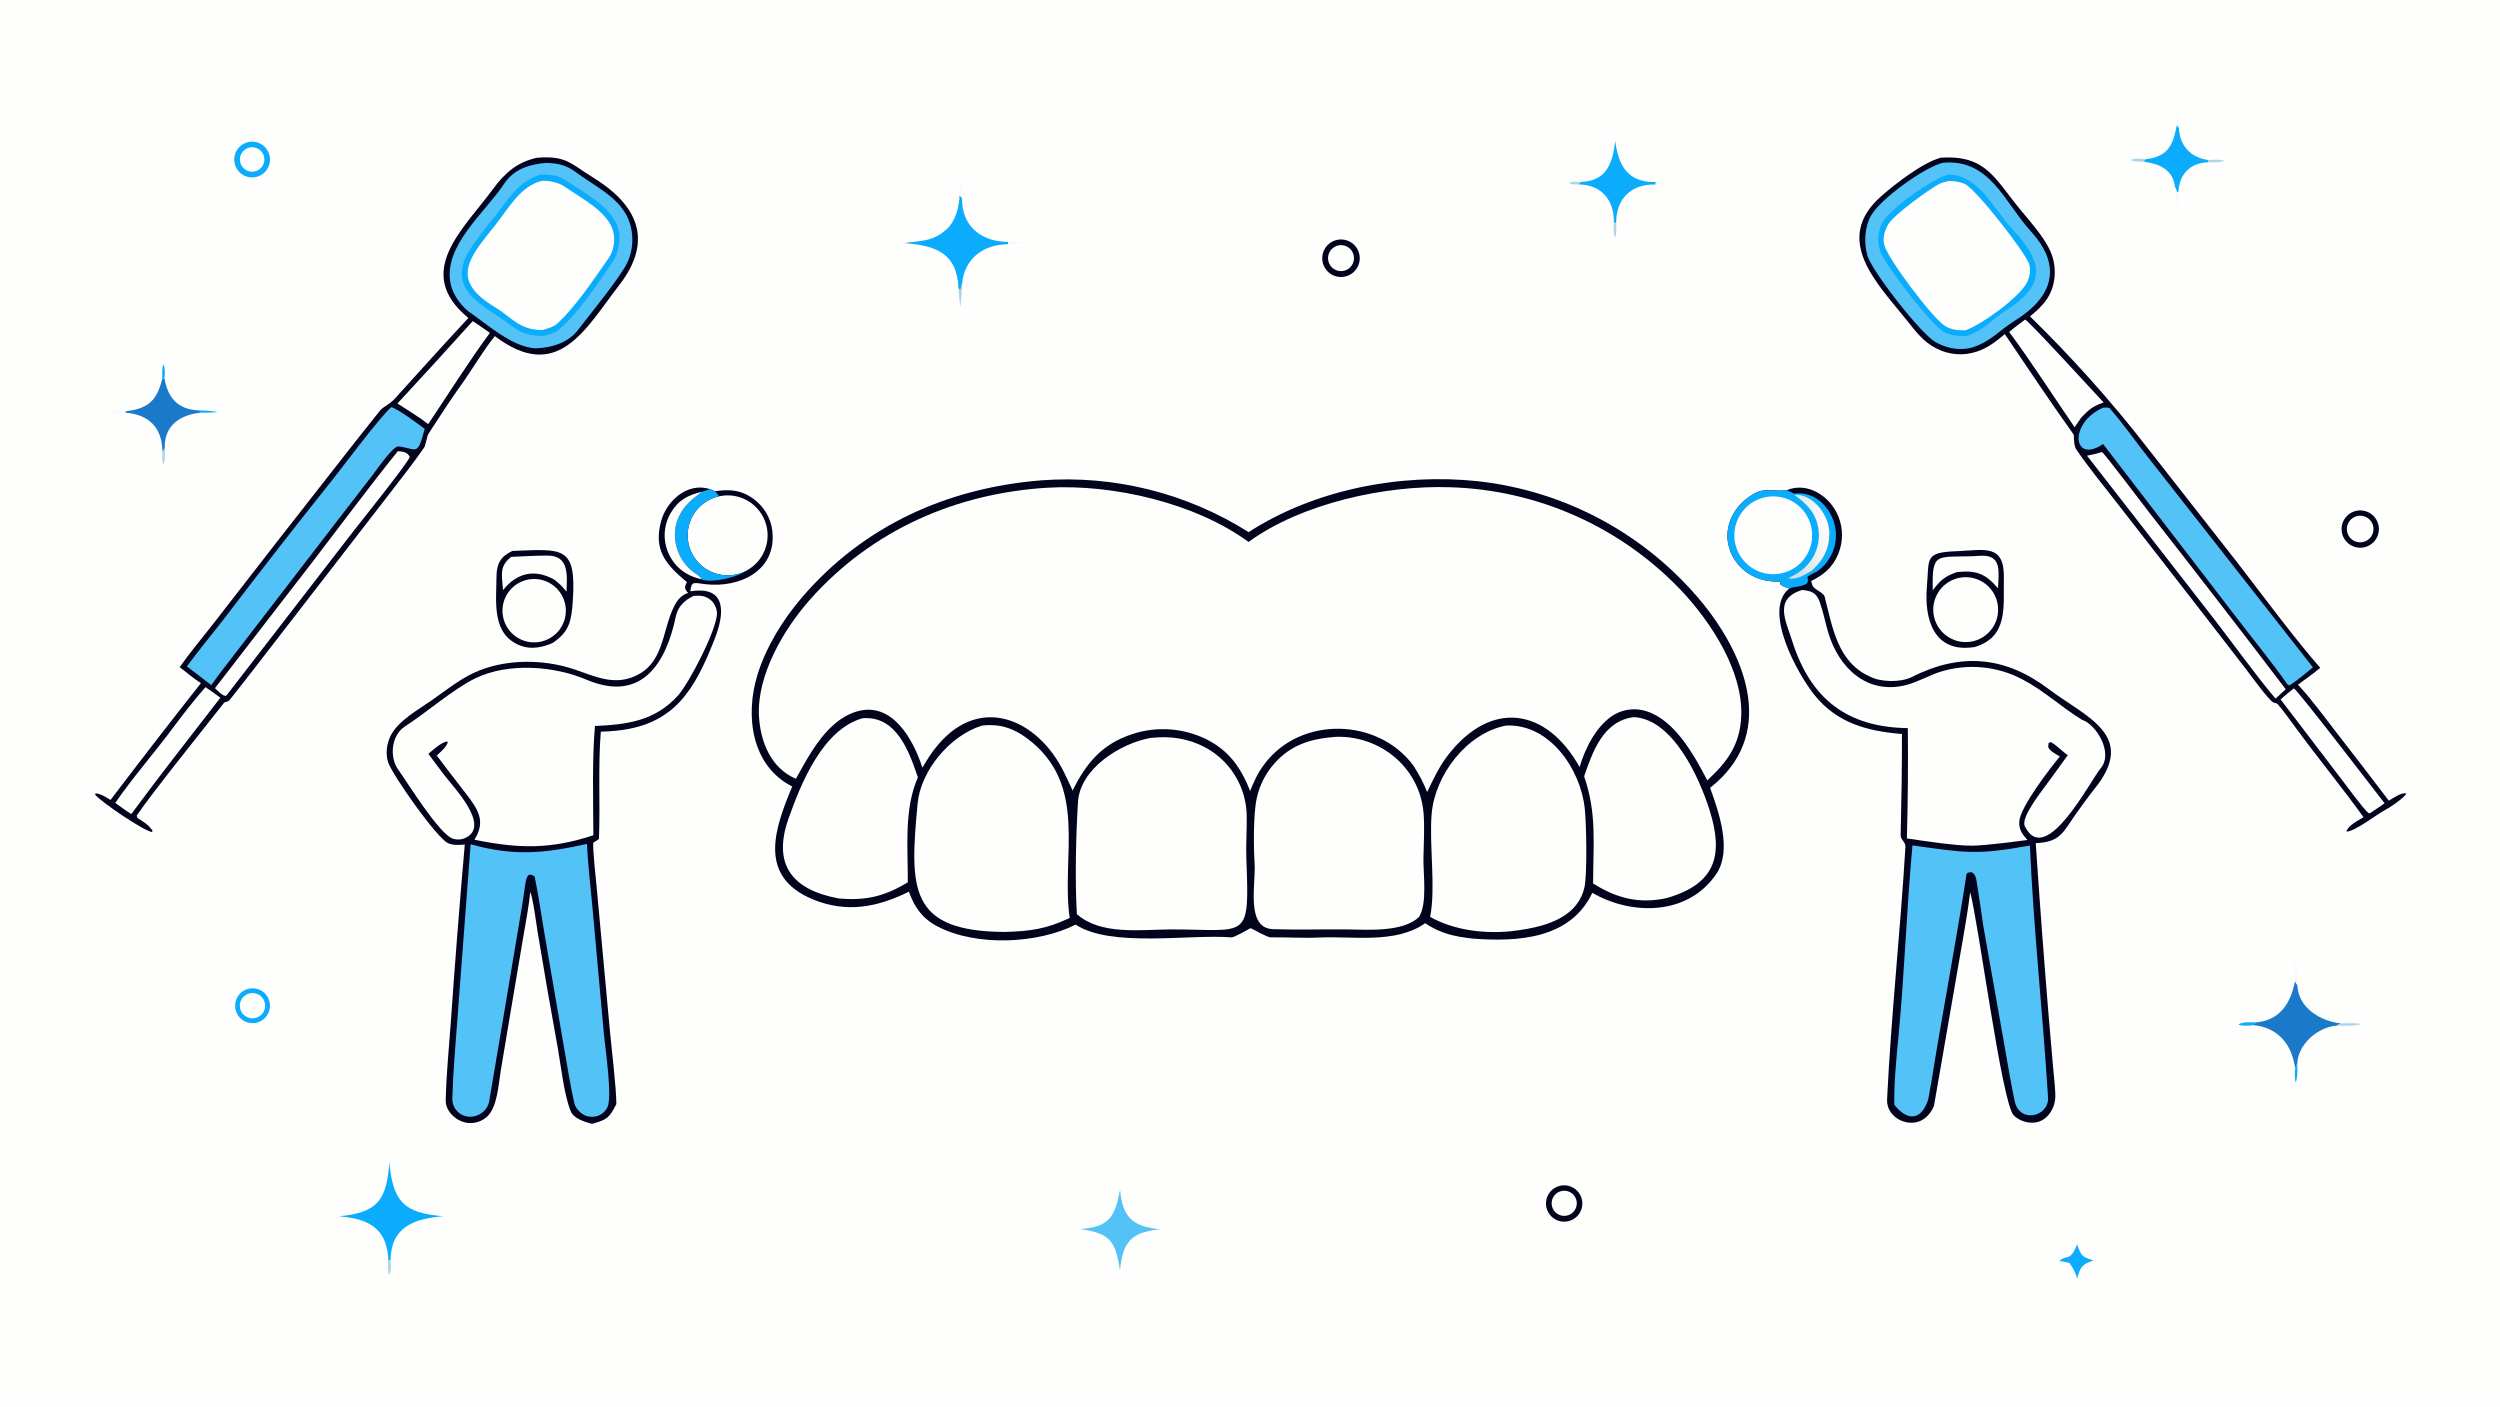 <svg version="1.1" xmlns="http://www.w3.org/2000/svg" style="display: block;" viewBox="0 0 2048 1152" width="1820" height="1024" preserveAspectRatio="none">
<defs>
	<linearGradient id="Gradient1" gradientUnits="userSpaceOnUse" x1="1469.54" y1="440.072" x2="1496.75" y2="435.88">
		<stop class="stop0" offset="0" stop-opacity="1" stop-color="rgb(207,227,230)"/>
		<stop class="stop1" offset="1" stop-opacity="1" stop-color="rgb(255,251,249)"/>
	</linearGradient>
</defs>
<path transform="translate(0,0)" fill="rgb(254,254,253)" d="M 0 0 L 2048 0 L 2048 1152 L 0 1152 L 0 0 z"/>
<path transform="translate(0,0)" fill="rgb(2,4,29)" d="M 852.654 393.42 C 912.475 388.896 972.163 403.765 1022.87 435.824 C 1076.69 400.963 1147.11 387.353 1210.53 394.106 C 1283 402.052 1349.43 438.221 1395.43 494.784 C 1431.69 540.022 1455 602.742 1400.9 645.251 C 1408.18 665.136 1418.92 696.317 1406.23 715.378 C 1383.17 750.025 1336.84 750.008 1304.43 731.223 C 1286.45 769.149 1243.33 771.46 1206.76 768.742 C 1191.57 767.034 1180.33 764.691 1167.45 756.117 C 1143.13 773.33 1108.38 766.463 1079.92 767.864 C 1068.31 768.436 1052.82 767.54 1040.88 767.686 C 1038 767.722 1026.77 761.038 1024.45 760.14 C 1022.07 761.403 1010.97 767.876 1008.82 767.707 C 974.113 764.965 910.175 776.315 881.157 757.259 C 849.969 773.076 799.669 775.337 767.965 758.737 C 755.541 752.232 749.157 743.09 744.578 730.27 C 718.746 743.14 693.328 747.937 665.855 736.552 C 620.581 717.792 634.501 678.786 648.985 644.145 C 615.188 627.028 610.409 585.686 620.442 552.882 C 627.494 529.824 641.285 507.605 656.902 489.371 C 707.406 430.404 776.117 399.689 852.654 393.42 z"/>
<path transform="translate(0,0)" fill="rgb(254,254,253)" d="M 1022.81 443.861 C 1066.21 412.193 1134.8 397.27 1187.79 399.051 C 1259.9 401.143 1328.24 431.753 1377.8 484.164 C 1401.9 509.993 1427.99 549.703 1426.42 586.622 C 1425.43 610.037 1414.85 624.155 1398.61 639.139 C 1388.08 618.897 1372.2 589.773 1348.66 582.452 C 1340.17 579.737 1330.94 580.608 1323.11 584.863 C 1308.49 593 1298.56 612.528 1294.01 628.205 C 1267.08 580.124 1221.94 572.463 1186.2 618.433 C 1178.99 627.711 1174.24 638.14 1169.1 648.67 C 1165.93 640.45 1162.58 634.572 1157.96 627.168 C 1129 587.821 1065.51 586.123 1035.76 625.857 C 1030.17 633.32 1027.67 639.259 1024.1 647.737 C 1016.53 628.884 1007.23 615.031 988.36 605.507 C 969.389 596.126 947.484 594.603 927.398 601.271 C 902.492 609.549 889.973 624.925 878.651 647.41 C 876.267 642.059 873.766 636.713 871.149 631.5 C 850.078 589.526 803.554 568.271 768.261 610.19 C 763.017 616.418 759.891 621.535 755.639 628.707 C 748.05 605.343 730.763 573.859 701.397 582.838 C 677.459 590.157 663.205 617.653 652.012 637.819 C 631.72 629.203 623.053 607.905 621.787 587.073 C 619.713 552.978 642.317 514.815 664.115 490.438 C 714.574 434.01 783.233 403.972 858.275 399.42 C 911.824 396.355 979.164 411.903 1022.81 443.861 z"/>
<path transform="translate(0,0)" fill="rgb(254,254,253)" d="M 942.872 604.294 C 945.167 604.11 947.465 603.964 949.765 603.856 C 968.345 603.028 986.996 608.942 1000.73 621.731 C 1013.32 633.469 1020.71 649.739 1021.27 666.94 C 1021.62 678.602 1020.55 691.836 1021 703.277 C 1023.63 770.83 1022.56 761.326 959.75 761.163 C 933.426 761.386 901.784 765.952 882.181 748.721 C 880.534 720.662 881.387 684.893 883.082 656.93 C 884.749 629.433 917.813 608.72 942.872 604.294 z"/>
<path transform="translate(0,0)" fill="rgb(254,254,253)" d="M 1095.06 603.418 C 1130.96 602.72 1162.8 628.563 1166.14 665.491 C 1167.14 676.542 1166.36 689.985 1166.09 702.603 C 1165.82 715.244 1169.49 739.983 1162.41 751.039 C 1149.01 763.81 1119.77 761.354 1102.25 761.154 C 1082.54 760.993 1062.92 761.683 1042.89 760.989 C 1020.13 760.2 1028.91 723.82 1027.78 707.215 C 1026.89 694.074 1026.71 666.208 1029.51 653.812 C 1031.78 643.307 1036.69 633.555 1043.79 625.48 C 1057.84 609.458 1074.79 604.833 1095.06 603.418 z"/>
<path transform="translate(0,0)" fill="rgb(254,254,253)" d="M 1233.85 594.219 C 1269.28 592.601 1294.59 629.628 1298.19 661.674 C 1299.61 674.294 1300.33 715.695 1298.01 726.651 C 1296.85 732.013 1294.47 737.033 1291.04 741.315 C 1278.89 756.513 1255.44 760.655 1237.24 762.748 C 1215.05 764.803 1191.21 761.86 1171.56 750.951 C 1176.39 726.924 1170.63 691.673 1172.82 666.446 C 1175.59 634.57 1201.58 600.371 1233.85 594.219 z"/>
<path transform="translate(0,0)" fill="rgb(254,254,253)" d="M 804.765 594.164 C 818.94 592.693 830.012 596.236 841.38 604.713 C 892.358 642.724 868.95 701.115 876.297 751.792 C 856.893 760.983 843.791 762.73 822.45 763.263 C 744.193 762.639 745.195 727.639 751.726 657.966 C 754.233 631.226 778.209 602.147 804.765 594.164 z"/>
<path transform="translate(0,0)" fill="rgb(254,254,253)" d="M 1338.46 587.336 C 1370.57 588.966 1392.15 637.073 1400.46 663.417 C 1412.07 700.253 1405.7 723.673 1365.74 735.432 C 1342.87 740.553 1324.37 735.699 1305.08 723.579 C 1305.09 690.771 1308.31 666.767 1297.73 635.773 C 1304.91 615.001 1313.59 590.373 1338.46 587.336 z"/>
<path transform="translate(0,0)" fill="rgb(254,254,253)" d="M 706.507 588.243 C 734.265 585.946 744.696 615.176 751.935 636.689 C 740.42 662.749 743.801 693.766 743.691 722.643 C 724.462 734.146 709.294 737.843 687.004 735.816 C 648.645 728.653 632.68 707.964 646.003 670.283 C 656.232 641.351 673.982 597.547 706.507 588.243 z"/>
<path transform="translate(0,0)" fill="rgb(2,4,29)" d="M 563.805 485.577 C 558.255 480.448 563.603 477.528 562.435 476.543 C 545.696 462.428 535.073 450.784 541.596 426.745 C 545.939 410.743 562.686 394.504 581.728 400.595 L 585.863 402.299 C 598.09 400.546 607.664 401.219 618.067 409.184 C 626.115 415.328 631.37 424.437 632.66 434.48 C 636.648 467.439 605.797 481.91 577.401 478.402 C 568.237 477.27 566.382 475.782 565.561 484.292 C 596.55 479.413 593.157 503.814 585.362 523.573 C 569.358 564.138 553.038 593.441 505.519 598.376 C 501.093 598.87 496.646 599.159 492.193 599.242 C 489.826 628.447 491.803 657.663 490.667 686.884 C 490.642 687.523 486.764 689.704 486.108 690.045 C 485.183 693.11 488.365 721.996 488.864 727.445 L 499.778 845.725 C 501.174 860.752 504.847 890.498 504.914 904.229 C 499.183 915.587 497.148 917.121 484.957 920.417 C 478.914 918.833 469.927 916.169 467.454 909.958 C 462.011 896.282 459.574 873.145 456.906 858.121 C 451.119 826.532 445.622 794.89 440.416 763.2 C 439.443 757.222 436.487 734.461 434.331 730.562 C 433.449 741.216 430.373 757.193 428.551 768.013 L 417.753 831.882 L 410.153 877.339 C 408.314 888.56 407.378 907.238 398.727 914.798 C 394.643 918.365 389.297 920.143 383.89 919.734 C 374.639 919.091 364.907 910.702 365.12 901.14 C 365.578 880.554 367.666 859.598 369.165 839.009 C 372.585 789.868 376.448 740.758 380.752 691.686 C 376.29 692.023 371.303 692.492 367.109 690.602 C 357.737 686.377 321.704 635.061 318.019 624.488 C 315.681 617.782 316.748 609.219 319.829 602.919 C 326.094 590.108 342.992 581.079 354.419 573.013 C 365.436 565.237 376.572 556.315 388.902 550.73 C 411.638 540.431 439.65 539.762 463.566 546.097 C 481.12 550.747 498.068 561.505 516.645 555.122 C 544.766 545.46 541.577 517.229 552.565 495.952 C 555.096 491.053 558.424 487.287 563.805 485.577 z"/>
<path transform="translate(0,0)" fill="rgb(254,254,253)" d="M 589.1 406.458 C 604.634 403.064 620.361 411.322 626.386 426.037 C 632.411 440.752 626.991 457.669 613.537 466.143 C 602.487 473.104 588.356 472.831 577.583 465.449 C 566.809 458.067 561.454 444.987 563.956 432.169 C 566.459 419.351 576.34 409.246 589.1 406.458 z"/>
<path transform="translate(0,0)" fill="rgb(11,172,252)" d="M 581.728 400.595 L 585.863 402.299 L 589.1 406.458 C 576.34 409.246 566.459 419.351 563.956 432.169 C 561.454 444.987 566.809 458.067 577.583 465.449 C 588.356 472.831 602.487 473.104 613.537 466.143 C 606.002 472.39 583.057 478.077 574.637 474.446 C 573.699 471.957 570.54 470.298 568.396 468.753 C 554.473 458.722 548.668 438.7 556.19 423.025 C 560.853 413.309 566.985 408.848 575.211 402.695 C 577.371 401.958 579.544 401.258 581.728 400.595 z"/>
<path transform="translate(0,0)" fill="rgb(254,254,253)" d="M 575.211 402.695 C 566.985 408.848 560.853 413.309 556.19 423.025 C 548.668 438.7 554.473 458.722 568.396 468.753 C 570.54 470.298 573.699 471.957 574.637 474.446 C 570.415 473.364 566.849 472.294 563.003 470.147 C 554.489 465.349 548.268 457.321 545.748 447.878 C 543.172 438.441 544.545 428.363 549.549 419.958 C 556.012 409.111 563.753 405.503 575.211 402.695 z"/>
<path transform="translate(0,0)" fill="rgb(254,254,253)" d="M 568.196 488.045 C 573.586 487.582 577.728 487.775 582.116 491.354 C 585.093 493.782 587.105 497.93 587.331 501.776 C 588.054 514.062 564.653 559.404 555.328 569.708 C 536.518 590.493 513.598 593.435 487.389 594.589 C 484.966 622.007 486.007 656.096 486.075 684.073 C 450.987 695.749 424.542 695.033 388.616 687.744 C 398.78 671.791 390.768 661.778 380.427 648.329 C 372.864 638.494 365.21 628.689 357.766 618.76 C 361.051 615.708 365.832 611.926 366.912 607.616 L 365.376 607.354 C 360.126 609.162 355.308 613.75 350.939 617.364 C 355.045 623.095 359.622 628.999 363.869 634.671 C 371.927 645.258 401.189 675.321 382.267 685.74 C 378.864 687.649 374.824 688.074 371.098 686.914 C 360.031 683.545 333.741 640.836 326.19 630.255 C 318.822 619.93 320.586 602.156 331.694 594.992 C 349.036 583.809 371.214 564.471 389.081 555.699 C 416.297 542.338 454.577 545.287 481.727 557.188 C 526.265 575.326 545.842 542.355 553.644 504.803 C 555.322 496.73 560.986 491.431 568.196 488.045 z"/>
<path transform="translate(0,0)" fill="rgb(83,194,246)" d="M 385.55 691.455 C 421.135 701.438 446.141 698.921 480.851 691.138 C 481.524 707.184 484.059 728.799 485.513 745.07 L 494.663 846.414 C 495.788 858.507 501.845 898.502 497.535 906.974 C 495.788 910.475 492.647 913.078 488.883 914.145 C 484.987 915.241 480.809 914.648 477.372 912.51 C 474.327 910.617 471.284 906.964 470.504 903.561 C 467.169 889.021 464.632 872.401 462.02 857.703 L 445.711 762.796 C 443.235 748.303 440.985 732.059 437.972 717.881 C 434.604 716.064 435.789 716.048 432.805 716.758 C 430.605 719.451 430.193 725.211 429.644 728.886 C 428.633 736.383 427.314 743.965 426.065 751.477 C 417.696 801.808 409.194 852.147 400.659 902.439 C 400.227 904.983 398.61 907.76 396.822 909.63 C 393.687 912.859 389.363 914.658 384.862 914.602 C 376.583 914.514 370.331 907.591 370.547 899.617 C 371.133 877.903 373.175 855.622 374.756 833.968 L 385.55 691.455 z"/>
<path transform="translate(0,0)" fill="rgb(2,4,29)" d="M 1463.82 401.389 C 1481.02 394.345 1499.28 406.615 1505.85 422.64 C 1510 432.625 1510 443.854 1505.84 453.835 C 1501.14 464.995 1494.07 470.649 1483.69 475.889 C 1484 477.063 1484.35 478.227 1484.73 479.379 C 1485.92 482.982 1493.82 485.083 1494.74 488.647 C 1501.08 513.236 1505.2 542.091 1531.4 553.884 C 1540.56 558.888 1557.23 558.995 1566.17 554.473 C 1606.39 534.124 1642.72 537.448 1678.39 564.432 C 1708.99 587.577 1751.84 602.224 1715.22 646.829 C 1711.15 651.796 1705.21 660.255 1701.39 665.514 C 1690.09 681.067 1688.64 689.673 1667.68 690.528 C 1670.85 737.818 1674.38 785.083 1678.28 832.319 L 1681.98 875.028 C 1682.54 881.318 1683.97 893.32 1683.69 899.049 C 1683.41 904.437 1681.3 909.568 1677.72 913.605 C 1674.48 917.222 1670.35 919.315 1665.48 919.478 C 1659.81 919.667 1653.69 917.542 1649.65 913.504 C 1639.97 903.841 1620.63 754.585 1613.96 730.662 C 1612.34 743.967 1610.21 756.658 1607.82 770.303 C 1599.96 815.307 1592.15 860.599 1584.33 905.615 C 1582.89 909.54 1579.95 913.504 1576.65 916.003 C 1564.85 924.965 1545.14 915.919 1545.89 900.452 C 1549.23 831.424 1556.8 762.566 1560.93 693.568 C 1561.19 689.212 1556.29 687.702 1557.03 682.995 C 1557.69 655.727 1558.12 628.424 1558.08 601.15 C 1529.81 598.777 1505.22 592.491 1486.48 569.298 C 1472.57 552.073 1443.42 499.412 1465.85 481.957 C 1462.78 480.989 1461.37 480.664 1458.6 478.864 L 1458.27 476.37 C 1448.4 476.485 1440.05 474.918 1431.73 469.302 C 1423.23 463.628 1417.4 454.737 1415.6 444.678 C 1412.51 426.838 1423.86 410.212 1439.76 402.953 C 1446.48 399.883 1457.57 402.812 1463.82 401.389 z"/>
<path transform="translate(0,0)" fill="rgb(11,172,252)" d="M 1458.27 476.37 C 1448.4 476.485 1440.05 474.918 1431.73 469.302 C 1423.23 463.628 1417.4 454.737 1415.6 444.678 C 1412.51 426.838 1423.86 410.212 1439.76 402.953 C 1446.48 399.883 1457.57 402.812 1463.82 401.389 C 1465.68 402.335 1467.9 403.562 1469.82 404.293 C 1487.68 401.805 1501.75 417.381 1503.78 434.188 C 1504.88 443.62 1502.23 453.106 1496.39 460.595 C 1494.14 463.495 1491.45 466.022 1488.42 468.081 C 1486.4 469.118 1482.31 471.07 1480.66 472.338 C 1481.13 476.479 1481.56 475.254 1479.92 478.154 C 1473.97 481.111 1471.45 479.883 1465.85 481.957 C 1462.78 480.989 1461.37 480.664 1458.6 478.864 L 1458.27 476.37 z"/>
<path transform="translate(0,0)" fill="rgb(254,254,253)" d="M 1450.32 406.628 C 1467.58 405.365 1482.68 418.095 1484.36 435.31 C 1486.04 452.525 1473.68 467.936 1456.51 470.033 C 1445.03 471.436 1433.69 466.505 1426.89 457.151 C 1420.08 447.797 1418.88 435.49 1423.75 424.996 C 1428.62 414.503 1438.79 407.472 1450.32 406.628 z"/>
<path transform="translate(0,0)" fill="url(#Gradient1)" d="M 1469.84 405.199 C 1485.4 404.231 1498.76 422.567 1498.61 436.824 C 1498.49 447.929 1495.08 456.099 1487.59 463.982 C 1486.53 465.112 1485.43 466.206 1484.29 467.261 C 1478.12 470.875 1472.15 475.086 1464.81 473.579 C 1472.38 469.947 1477.64 466.755 1482.84 459.909 C 1488.64 452.231 1491.09 442.531 1489.62 433.02 C 1487.51 419.665 1479.91 412.667 1469.84 405.199 z"/>
<path transform="translate(0,0)" fill="rgb(254,254,253)" d="M 1476.25 483.161 C 1483.79 484.049 1487.9 485.104 1490.77 493.133 C 1493.71 501.351 1495.27 510.11 1497.84 518.541 C 1506.6 547.327 1529.64 569.151 1561.5 561.054 C 1570.99 558.618 1580.09 553.22 1589.46 550.216 C 1611.8 543.23 1636.01 545.457 1656.7 556.403 C 1674.27 565.488 1688.94 579.36 1705.66 589.541 C 1717.54 593.523 1731.4 616.813 1720.89 629.193 C 1712.49 639.091 1675.72 711.462 1658.72 676.651 C 1655.05 669.123 1674.12 646.071 1679.5 638.385 L 1693.93 618.476 C 1689.27 615.301 1683.76 609.385 1679.79 607.737 L 1678.2 608.539 L 1677.87 611.758 C 1679.26 615.238 1684.05 617.501 1687.42 619.563 C 1679.17 629.568 1654.67 661.197 1654.17 673.046 C 1653.88 679.705 1656.79 683.231 1660.83 687.95 C 1649.47 689.426 1626.25 692.54 1615.33 692.609 C 1601.89 692.694 1576.1 688.759 1562.12 686.655 C 1562.95 656.554 1563.21 626.44 1562.9 596.33 C 1513.38 595.662 1483.32 572.646 1468.24 525.176 C 1462.7 507.734 1452.99 490.575 1476.25 483.161 z"/>
<path transform="translate(0,0)" fill="rgb(83,194,246)" d="M 1566.68 692.401 C 1610.14 698.435 1619 700.46 1662.88 692.492 C 1665.89 761.298 1673.5 830.033 1677.75 898.756 C 1678.73 914.57 1654.34 920.554 1650.41 901.804 C 1647.14 886.238 1644.56 870.427 1641.8 854.766 L 1624.67 758.064 C 1623.06 746.893 1621.52 735.661 1619.67 724.529 C 1619.02 720.648 1618.75 715.88 1615 714.31 C 1613.47 714.542 1611.22 714.358 1610.92 716.302 C 1602.17 773.292 1591.11 829.949 1582.06 886.926 C 1580.76 891.966 1580.54 898.777 1578.49 903.577 C 1571.6 919.737 1560.18 915.625 1551.83 904.807 C 1551.43 888.743 1553.46 867.174 1555.03 851.027 C 1560.13 798.489 1561.85 744.833 1566.68 692.401 z"/>
<path transform="translate(0,0)" fill="rgb(2,4,29)" d="M 439.849 129.216 C 463.801 127.284 467.064 133.797 485.675 145.262 C 521.675 167.441 536.123 196.254 507.229 233.571 C 479.689 269.139 457.068 314.469 405.388 275.301 C 396.756 285.652 386.637 302.92 378.375 314.403 C 369.235 327.106 359.689 341.839 351.12 355.08 C 349.559 357.494 348.846 364.533 347.447 366.56 C 339.194 378.513 329.116 391.334 320.324 402.735 L 255.667 486.302 L 208.851 546.827 C 202.049 555.572 194.895 564.768 187.95 573.484 C 187.08 574.577 183.764 575.291 183.686 575.39 C 168.546 594.715 123.109 651.252 111.957 668.022 L 112.635 669.96 C 118.36 673.713 120.825 674.75 124.972 680.255 L 124.543 681.456 C 117.656 680.441 83.468 657.376 77.896 650.829 L 78.368 649.805 C 82.615 650.027 86.798 652.948 90.575 655.131 C 114.936 623.018 139.608 591.141 164.586 559.506 C 158.905 555.865 152.589 550.609 147.188 546.36 C 154.778 535.52 166.389 521.562 174.806 510.743 L 227.36 443.097 L 282.327 372.866 C 291.937 360.634 301.748 348.133 311.526 336.039 C 313.943 333.05 318.683 331.753 323.867 326.031 C 343.723 304.119 363.495 282.041 383.695 260.449 C 338.082 222.928 379.849 187.621 404.119 154.49 C 413.559 141.604 423.867 132.663 439.849 129.216 z"/>
<path transform="translate(0,0)" fill="rgb(83,194,246)" d="M 447.843 133.417 C 457.459 133.751 464.084 135.29 471.97 141.15 C 492.001 156.036 516.56 165.404 517.96 194.253 C 518.317 201.136 517.047 208.007 514.251 214.308 C 509.042 226.17 482.67 258.162 473.498 270.225 C 465.58 280.639 451.997 284.853 438.836 285.282 C 419.796 284.497 398.981 265.464 383.539 254.891 C 376.756 249.291 370.653 240.657 368.981 231.615 C 363.324 201.025 397.486 173.986 413.03 150.444 C 421.066 138.273 434.394 134.325 447.843 133.417 z"/>
<path transform="translate(0,0)" fill="rgb(11,172,252)" d="M 442.826 143.11 C 450 142.561 457.793 143.62 463.754 147.787 C 478.604 158.166 502.037 169.651 506.591 188.125 C 508.779 197.003 506.422 208.191 501.317 215.463 C 488.715 233.411 473.549 257.168 456.66 270.883 C 454.306 272.794 448.231 274.356 445.511 275.082 C 425.359 275.227 422.129 268.108 406.998 258.367 C 387.4 245.751 368.992 232.798 383.47 206.978 C 388.642 197.754 398.628 185.73 405.545 177.02 C 416.791 162.859 424.567 148.404 442.826 143.11 z"/>
<path transform="translate(0,0)" fill="rgb(254,254,253)" d="M 443.969 148.118 C 449.676 147.719 457.808 149.564 462.325 152.735 C 475.643 162.083 498.195 173.216 502.371 189.685 C 504.215 196.956 502.658 205.649 498.475 211.594 C 486.293 228.907 471.881 250.887 456.428 265.079 C 453.498 267.771 447.843 269.319 444.439 270.291 C 425.368 270.387 419.252 259.834 405.161 251.356 C 368.534 229.319 384.039 211.311 405.207 185.058 C 415.862 171.843 425.916 152.341 443.969 148.118 z"/>
<path transform="translate(0,0)" fill="rgb(83,194,246)" d="M 320.559 333.489 C 325.456 334.495 343.22 347.704 347.911 351.193 C 341.742 374.706 341.554 367.322 326.458 365.618 C 322.084 365.124 309.267 383.782 305.224 389.059 L 276.809 425.825 L 179.183 552.647 L 173.063 561.121 C 166.767 556.063 159.598 550.908 153.099 545.811 C 162.378 532.975 174.488 518.57 184.413 505.648 C 213.334 467.65 242.71 430.002 272.535 392.71 C 281.59 381.288 311.929 340.605 320.559 333.489 z"/>
<path transform="translate(0,0)" fill="rgb(254,254,253)" d="M 325.924 369.5 C 330.421 370.022 333.423 369.976 335.714 374.213 C 333.82 379.626 295.646 427.163 289.387 435.211 L 185.673 569.382 L 184.466 569.979 C 181.269 569.034 178.661 566.014 176.105 563.621 L 256.466 459.591 C 278.596 430.782 303.325 397.466 325.924 369.5 z"/>
<path transform="translate(0,0)" fill="rgb(254,254,253)" d="M 387.231 263.002 C 391.214 265.445 397.313 269.891 401.316 272.635 C 385.219 294.284 366.064 324.565 350.787 347.363 L 345.197 343.193 C 338.717 338.861 332.181 334.613 325.591 330.449 C 346.311 308.126 366.858 285.643 387.231 263.002 z"/>
<path transform="translate(0,0)" fill="rgb(254,254,253)" d="M 168.282 562.76 C 172.047 565.177 176.775 568.768 180.515 571.432 C 156.337 602.788 130.959 634.933 107.568 666.699 C 103.454 664.216 98.419 660.435 94.404 657.596 C 109.03 636.344 127.207 615.756 142.601 594.895 C 150.435 584.28 159.67 572.699 168.282 562.76 z"/>
<path transform="translate(0,0)" fill="rgb(2,4,29)" d="M 1589.92 129.131 C 1627.14 126.793 1633.97 146.252 1655.1 171.736 C 1662.96 181.212 1674.52 194.202 1679.45 205.251 C 1682.54 212.033 1683.79 219.51 1683.07 226.928 C 1681.57 241.885 1673.93 250.263 1662.97 259.112 C 1696.22 291.504 1729.65 328.748 1758.07 365.371 C 1761.49 369.776 1764.94 374.15 1768.39 378.534 L 1833.67 461.819 C 1854.57 489.002 1878.57 521.417 1900.7 546.973 C 1896.17 550.933 1887.55 556.972 1882.47 560.76 C 1892.52 571.337 1903.48 586.319 1912.66 598.17 C 1927.54 617.269 1942.29 636.466 1956.92 655.761 C 1960.05 653.88 1968.03 648.337 1971.31 649.992 C 1968.91 653.874 1958.36 661.025 1954.16 663.216 C 1946.98 666.954 1928.69 681.4 1922.23 681.045 C 1923.38 676.11 1931.51 672.203 1936.19 669.272 C 1918.28 644.443 1898.64 620.601 1880.54 595.883 C 1875.81 589.421 1870.74 582.288 1865.51 576.272 C 1864.74 576.071 1864.08 575.886 1863.33 575.643 L 1862.51 575.372 C 1859.04 574.253 1842.79 551.742 1839.17 547.047 L 1792.78 487.144 L 1733.64 411.171 C 1722.78 397.326 1711.02 382.857 1701.06 368.355 C 1698.91 365.219 1699.02 359.956 1698.85 356.059 C 1679.74 329.447 1660.8 300.819 1642.36 273.659 C 1635.03 279.681 1628.54 284.94 1619.33 287.999 C 1608.41 291.626 1596.48 290.68 1586.27 285.375 C 1575.35 279.747 1569.96 272.152 1561.77 261.937 C 1537.74 231.948 1500.61 195.962 1541.47 160.341 C 1552.96 150.319 1575 133.173 1589.92 129.131 z"/>
<path transform="translate(0,0)" fill="rgb(83,194,246)" d="M 1591.69 133.263 C 1630.39 129.895 1641.91 165.656 1663.72 189.527 C 1689.89 218.161 1681.63 243.45 1650.54 262.634 C 1637.84 270.469 1631 279.809 1615.15 284.748 C 1604.78 287.272 1595.06 285.335 1585.76 280.294 C 1573.86 273.842 1533.33 222.042 1529.74 209.204 C 1526.83 198.807 1527.41 185.738 1532.93 176.256 C 1540.87 162.605 1576.06 137.202 1591.69 133.263 z"/>
<path transform="translate(0,0)" fill="rgb(11,172,252)" d="M 1595.8 143.043 C 1620.06 142.11 1634.19 172.384 1648.63 187.809 C 1674.28 215.195 1676.54 233.456 1642.34 254.915 C 1631.57 261.674 1626.05 269.857 1611.69 275.023 C 1605.18 275.488 1598.66 275.053 1592.77 272.035 C 1582.61 266.823 1543.53 216.444 1540.08 205.103 C 1537.7 197.255 1538.16 189.374 1542.22 182.164 C 1548.83 170.428 1582.66 146.633 1595.8 143.043 z"/>
<path transform="translate(0,0)" fill="rgb(254,254,253)" d="M 1596.54 148.241 C 1600.82 148.318 1605.45 148.795 1609.41 150.535 C 1618.42 154.497 1658.29 205.561 1662.15 215.903 C 1663.96 220.753 1662.85 226.45 1660.67 230.998 C 1654.82 243.216 1623.04 266.112 1610.16 270.477 C 1603.9 270.664 1598.81 270.227 1593.33 266.933 C 1583.35 260.928 1546.36 211.871 1543.54 200.408 C 1542.1 194.567 1544.1 188.059 1547.28 183.096 C 1552.01 175.722 1579.85 155.222 1588.41 150.778 C 1590.94 149.464 1593.77 148.834 1596.54 148.241 z"/>
<path transform="translate(0,0)" fill="rgb(83,194,246)" d="M 1722.67 333.962 C 1723.86 333.821 1727.42 333.448 1728.32 334.47 C 1739.38 347.055 1748.96 360.904 1759.33 374.064 L 1894.75 546.582 C 1889.99 550.429 1880.16 558.795 1875.32 561.391 L 1873.84 560.468 C 1861.04 542.095 1844.43 521.966 1830.68 503.901 L 1722.86 363.663 C 1721.92 364.299 1720.96 364.894 1719.97 365.446 C 1697.67 377.822 1695.61 345.923 1722.67 333.962 z"/>
<path transform="translate(0,0)" fill="rgb(254,254,253)" d="M 1721.54 370.35 L 1722.16 370.353 C 1725.43 373.288 1757.07 415.17 1761.47 420.823 C 1798.79 468.454 1835.78 516.336 1872.45 564.466 L 1864.1 572.169 C 1849.04 554.495 1828.37 525.792 1813.41 506.509 L 1709.69 373.22 C 1713.98 372.438 1717.34 371.52 1721.54 370.35 z"/>
<path transform="translate(0,0)" fill="rgb(254,254,253)" d="M 1658.96 261.72 C 1661.88 262.636 1716.45 322.301 1723.27 329.621 C 1713.72 333.123 1711.77 334.958 1704.87 342.11 L 1699.54 349.946 C 1682.33 324.8 1663.83 296.018 1645.92 271.873 C 1650.05 268.313 1654.59 265.011 1658.96 261.72 z"/>
<path transform="translate(0,0)" fill="rgb(254,254,253)" d="M 1879.12 563.757 C 1881.88 564.676 1946.75 649.331 1953.42 657.846 C 1949.92 660.51 1945.17 663.514 1941.45 666.017 L 1940.25 665.916 C 1936.7 663.272 1921.14 642.117 1917.5 637.341 L 1868.3 572.878 C 1871.46 569.793 1875.64 566.58 1879.12 563.757 z"/>
<path transform="translate(0,0)" fill="rgb(2,4,29)" d="M 1603.5 451.411 C 1626.03 450.41 1642.23 445.288 1641.57 473.867 C 1641.04 496.471 1645.51 521.432 1617.81 529.877 L 1616.79 530.032 C 1584.12 534.805 1576.22 507.064 1578.52 480.49 C 1580.54 457.043 1576.16 452.337 1603.5 451.411 z"/>
<path transform="translate(0,0)" fill="rgb(254,254,253)" d="M 1604.02 473.473 C 1618.29 470.004 1632.67 478.767 1636.12 493.038 C 1639.58 507.31 1630.8 521.679 1616.53 525.124 C 1602.27 528.565 1587.92 519.803 1584.47 505.548 C 1581.02 491.294 1589.77 476.937 1604.02 473.473 z"/>
<path transform="translate(0,0)" fill="rgb(254,254,253)" d="M 1615.75 455.562 C 1618.25 455.371 1620.76 455.228 1623.27 455.133 C 1640.47 454.548 1637.14 469.481 1636.79 481.862 C 1626.5 469.701 1618.66 466.833 1603.06 468.56 C 1593.18 471.976 1589.54 475.245 1583.32 483.453 C 1582.64 452.253 1585.9 456.448 1615.75 455.562 z"/>
<path transform="translate(0,0)" fill="rgb(2,4,29)" d="M 419.753 451.211 C 461.139 449.675 472.34 446.679 469.223 492.317 C 468.128 508.358 466.593 517.278 452.749 526.57 C 444.8 530.095 435.43 532.16 426.78 528.954 C 402.45 519.924 406.598 493.152 406.712 472.39 C 406.772 461.607 410.227 455.635 419.753 451.211 z"/>
<path transform="translate(0,0)" fill="rgb(254,254,253)" d="M 433.214 474.569 C 447.392 472.148 460.836 481.717 463.19 495.907 C 465.545 510.096 455.912 523.495 441.712 525.783 C 427.606 528.056 414.315 518.501 411.976 504.405 C 409.637 490.31 419.129 476.974 433.214 474.569 z"/>
<path transform="translate(0,0)" fill="rgb(254,254,253)" d="M 418.778 456.094 L 419.363 456.062 C 428.988 455.548 438.745 455.086 448.385 455.012 C 466.699 454.872 464.44 471.85 464.088 484.529 C 460.277 479.958 458.939 478.571 454.297 474.869 C 438.184 465.618 423.394 469.031 412.059 483.328 C 411.329 471.291 408.583 464.032 418.778 456.094 z"/>
<path transform="translate(0,0)" fill="rgb(11,172,252)" d="M 786.03 160.129 L 788.063 162.011 C 787.587 184.962 803.729 198.147 825.91 198.079 L 825.813 199.967 C 805.67 200.325 790.467 211.181 788.175 231.979 L 787.063 236.648 L 785.9 236.845 L 785.192 236.268 C 784.031 206.851 766.139 201.056 740.747 199.121 C 753.841 196.928 763.721 198.469 775.636 187.605 C 782.613 181.243 785.92 169.369 786.03 160.129 z"/>
<path transform="translate(0,0)" fill="rgb(27,121,202)" d="M 1880.05 803.529 L 1882.03 807.06 C 1882.8 825.468 1900.89 836.32 1917.53 838.187 L 1914.23 839.961 C 1898.81 841.2 1882.77 854.95 1881.96 870.781 L 1880.16 875.295 C 1877.95 856.067 1866.41 841.571 1846.42 839.631 C 1846.49 838.279 1846.59 838.788 1848.1 837.321 C 1867.68 835.818 1876.79 821.309 1880.05 803.529 z"/>
<path transform="translate(0,0)" fill="rgb(11,172,252)" d="M 277.531 996.138 C 309.124 993.193 316.854 983.289 318.888 951.77 C 322.009 984.084 330.576 993.469 363.13 996.091 C 339.968 998.17 320.397 1004.15 319.924 1032.02 L 318.158 1032.73 C 317.383 1005.81 301.769 998.037 277.531 996.138 z"/>
<path transform="translate(0,0)" fill="rgb(11,172,252)" d="M 1323.22 115.471 C 1325.81 135.863 1333.65 149.643 1356.54 149.084 L 1356.03 151.12 C 1336.1 150.654 1323.74 162.92 1323.97 182.874 L 1322.09 182.172 C 1322.38 163.687 1311.76 151.153 1292.96 151.031 L 1294.87 149.04 C 1316.25 148.166 1320.9 134.041 1323.22 115.471 z"/>
<path transform="translate(0,0)" fill="rgb(27,121,202)" d="M 132.942 310.056 L 134.78 310.235 C 137.616 326.141 146.084 335.532 162.89 336.09 L 164.968 337.944 C 148.008 339.457 134.213 348.262 134.993 367.236 L 133.051 369.877 C 132.884 350.267 121.964 339.551 103.018 337.988 L 102.743 336.84 C 121.251 334.743 128.625 328.185 132.942 310.056 z"/>
<path transform="translate(0,0)" fill="rgb(83,194,246)" d="M 917.541 974.449 C 919.688 997.221 927.954 1004.56 950.329 1006.77 C 926.757 1009.35 919.804 1016.68 917.505 1040.25 C 913.721 1016.48 909.415 1009.83 884.75 1006.65 C 908.929 1004.9 913.344 996.516 917.541 974.449 z"/>
<path transform="translate(0,0)" fill="rgb(11,172,252)" d="M 1783.25 102.446 L 1784.97 104.661 C 1785.48 119.276 1794.62 129.173 1809.14 131.057 L 1808.92 132.939 C 1794.53 133.174 1785.13 142.691 1784.6 157.064 L 1783.41 157.45 L 1781.74 152.957 C 1780.27 139.336 1769.04 134.074 1756.92 132.622 L 1756.28 131.784 L 1757.74 130.375 C 1776.09 128.397 1780.22 118.663 1783.25 102.446 z"/>
<path transform="translate(0,0)" fill="rgb(2,4,29)" d="M 1095.15 196.506 C 1103.4 194.641 1111.6 199.784 1113.51 208.018 C 1115.42 216.251 1110.33 224.483 1102.1 226.442 C 1093.82 228.416 1085.5 223.269 1083.58 214.969 C 1081.65 206.669 1086.84 198.386 1095.15 196.506 z"/>
<path transform="translate(0,0)" fill="rgb(254,254,253)" d="M 1094.98 201.386 C 1098.6 200.099 1102.63 200.861 1105.53 203.379 C 1108.43 205.897 1109.74 209.781 1108.98 213.543 C 1108.21 217.304 1105.47 220.361 1101.82 221.54 C 1096.28 223.327 1090.34 220.34 1088.47 214.832 C 1086.6 209.324 1089.5 203.336 1094.98 201.386 z"/>
<path transform="translate(0,0)" fill="rgb(2,4,29)" d="M 1929.17 418.648 C 1934.45 417.087 1940.16 418.484 1944.12 422.305 C 1948.08 426.126 1949.68 431.782 1948.31 437.112 C 1946.94 442.442 1942.81 446.624 1937.49 448.06 C 1929.41 450.244 1921.08 445.522 1918.8 437.467 C 1916.52 429.412 1921.14 421.022 1929.17 418.648 z"/>
<path transform="translate(0,0)" fill="rgb(254,254,253)" d="M 1932.41 422.41 C 1938.22 421.837 1943.45 425.942 1944.28 431.723 C 1945.1 437.504 1941.23 442.911 1935.49 443.989 C 1931.55 444.729 1927.52 443.246 1924.99 440.128 C 1922.47 437.009 1921.86 432.757 1923.41 429.057 C 1924.96 425.356 1928.41 422.804 1932.41 422.41 z"/>
<path transform="translate(0,0)" fill="rgb(2,4,29)" d="M 1276.98 971.427 C 1282.21 969.813 1287.91 971.201 1291.81 975.04 C 1295.72 978.879 1297.2 984.552 1295.67 989.811 C 1294.15 995.07 1289.86 999.068 1284.51 1000.22 C 1276.71 1001.9 1268.98 997.146 1266.96 989.43 C 1264.94 981.714 1269.36 973.778 1276.98 971.427 z"/>
<path transform="translate(0,0)" fill="rgb(254,254,253)" d="M 1279.55 975.363 C 1285.17 974.337 1290.55 978.07 1291.56 983.689 C 1292.56 989.309 1288.81 994.675 1283.18 995.657 C 1277.59 996.634 1272.26 992.906 1271.26 987.317 C 1270.26 981.729 1273.97 976.385 1279.55 975.363 z"/>
<path transform="translate(0,0)" fill="rgb(11,172,252)" d="M 203.162 116.418 C 210.924 114.585 218.725 119.299 220.713 127.022 C 222.7 134.745 218.142 142.639 210.46 144.779 C 205.353 146.202 199.875 144.754 196.139 140.993 C 192.403 137.231 190.991 131.744 192.448 126.647 C 193.905 121.549 198.003 117.637 203.162 116.418 z"/>
<path transform="translate(0,0)" fill="rgb(254,254,253)" d="M 202.398 121.506 C 205.681 120.007 209.516 120.391 212.437 122.51 C 215.358 124.629 216.913 128.156 216.507 131.742 C 216.101 135.328 213.797 138.418 210.477 139.83 C 205.434 141.975 199.604 139.669 197.394 134.655 C 195.183 129.641 197.413 123.781 202.398 121.506 z"/>
<path transform="translate(0,0)" fill="rgb(11,172,252)" d="M 204.723 809.577 C 212.43 808.394 219.662 813.614 220.966 821.302 C 222.269 828.99 217.163 836.302 209.496 837.727 C 204.429 838.668 199.247 836.805 195.939 832.852 C 192.632 828.899 191.711 823.47 193.531 818.648 C 195.35 813.826 199.628 810.359 204.723 809.577 z"/>
<path transform="translate(0,0)" fill="rgb(254,254,253)" d="M 204.168 813.643 C 209.536 812.204 215.085 815.252 216.75 820.554 C 218.415 825.857 215.604 831.53 210.376 833.417 C 206.793 834.711 202.788 833.936 199.946 831.398 C 197.104 828.86 195.882 824.968 196.764 821.262 C 197.645 817.555 200.488 814.63 204.168 813.643 z"/>
<path transform="translate(0,0)" fill="rgb(11,172,252)" d="M 1701.56 1019.14 C 1705.1 1028.91 1705.7 1029.68 1715.77 1032.36 L 1715.19 1032.53 L 1714.3 1032 L 1713.67 1032.85 C 1705.09 1035.3 1703.5 1039.51 1701.66 1047.41 C 1700.53 1042.32 1698.1 1038.41 1695.15 1034.23 C 1692.45 1033.66 1689.73 1033.14 1687 1032.69 C 1693.18 1027.15 1695.92 1033.7 1701.56 1019.14 z"/>
<path transform="translate(0,0)" fill="rgb(246,250,252)" d="M 1880.05 803.529 C 1879.64 798.835 1879.23 794.998 1879.47 790.245 L 1880.99 789.321 L 1880.59 788.021 C 1882.43 793.199 1882.2 801.438 1882.03 807.06 L 1880.05 803.529 z"/>
<path transform="translate(0,0)" fill="rgb(11,172,252)" d="M 1846.42 839.631 C 1842.91 839.895 1836.57 840.704 1833.71 839.034 C 1836.93 836.749 1844.08 837.256 1848.1 837.321 C 1846.59 838.788 1846.49 838.279 1846.42 839.631 z"/>
<path transform="translate(0,0)" fill="rgb(174,212,232)" d="M 1917.53 838.187 C 1921.97 838.104 1928.47 837.773 1932.71 838.371 L 1933.36 839.01 C 1927 840.504 1920.77 840.07 1914.23 839.961 L 1917.53 838.187 z"/>
<path transform="translate(0,0)" fill="rgb(246,250,252)" d="M 1781.74 152.957 L 1783.41 157.45 L 1784.6 157.064 C 1784.68 160.754 1785.04 165.662 1784.04 169.087 C 1782.3 165.041 1782.11 157.598 1781.74 152.957 z"/>
<path transform="translate(0,0)" fill="rgb(174,212,232)" d="M 1756.92 132.622 C 1753.4 132.467 1748.63 132.574 1745.61 131.117 C 1747.99 129.296 1754.58 130.118 1757.74 130.375 L 1756.28 131.784 L 1756.92 132.622 z"/>
<path transform="translate(0,0)" fill="rgb(174,212,232)" d="M 1809.14 131.057 C 1813.06 130.904 1818.74 130.299 1822.2 131.647 C 1819.65 133.089 1812.07 133.017 1808.92 132.939 L 1809.14 131.057 z"/>
<path transform="translate(0,0)" fill="rgb(174,212,232)" d="M 788.175 231.979 C 788.03 239.593 787.639 244.062 786.634 251.613 C 786.337 248.783 785.102 238.552 785.192 236.268 L 785.9 236.845 L 787.063 236.648 L 788.175 231.979 z"/>
<path transform="translate(0,0)" fill="rgb(11,172,252)" d="M 1880.16 875.295 L 1881.96 870.781 C 1882 875.991 1882.43 881.591 1880.76 886.464 C 1879.57 884.641 1879.97 877.667 1880.16 875.295 z"/>
<path transform="translate(0,0)" fill="rgb(174,212,232)" d="M 1322.09 182.172 L 1323.97 182.874 C 1324.11 185.585 1324.52 192.557 1322.94 194.578 C 1321.51 191.224 1322.01 185.981 1322.09 182.172 z"/>
<path transform="translate(0,0)" fill="rgb(246,250,252)" d="M 786.03 160.129 C 785.952 156.554 785.51 151.139 786.762 147.991 C 788.25 151.182 788.147 158.322 788.063 162.011 L 786.03 160.129 z"/>
<path transform="translate(0,0)" fill="rgb(174,212,232)" d="M 318.158 1032.73 L 319.924 1032.02 C 320.081 1035.1 320.863 1041.97 318.644 1044.09 C 317.393 1040.16 317.897 1036.85 318.158 1032.73 z"/>
<path transform="translate(0,0)" fill="rgb(174,212,232)" d="M 133.051 369.877 L 134.993 367.236 C 135.062 371.462 135.532 376.693 133.95 380.476 C 132.543 378.714 132.85 372.178 133.051 369.877 z"/>
<path transform="translate(0,0)" fill="rgb(11,172,252)" d="M 132.942 310.056 C 132.922 306.458 132.498 301.499 133.973 298.434 C 135.41 301.049 135.046 307.201 134.78 310.235 L 132.942 310.056 z"/>
<path transform="translate(0,0)" fill="rgb(246,250,252)" d="M 103.018 337.988 C 99.665 338.445 93.838 339.426 90.996 337.695 C 94.095 336.265 99.138 336.748 102.743 336.84 L 103.018 337.988 z"/>
<path transform="translate(0,0)" fill="rgb(246,250,252)" d="M 825.91 198.079 C 829.523 197.953 834.016 197.41 837.168 198.81 C 834.605 200.228 828.784 200.19 825.813 199.967 L 825.91 198.079 z"/>
<path transform="translate(0,0)" fill="rgb(246,250,252)" d="M 1783.25 102.446 C 1783.07 99.289 1782.44 95.093 1783.58 92.352 C 1785.54 96.795 1784.36 100.187 1784.97 104.661 L 1783.25 102.446 z"/>
<path transform="translate(0,0)" fill="rgb(11,172,252)" d="M 162.89 336.09 C 169.485 336.088 172.401 336.54 178.765 337.585 C 174.902 337.736 168.642 338.173 164.968 337.944 L 162.89 336.09 z"/>
<path transform="translate(0,0)" fill="rgb(246,250,252)" d="M 1356.54 149.084 C 1359.69 149.029 1361.95 148.691 1364.78 149.994 C 1362.58 151.579 1358.91 151.216 1356.03 151.12 L 1356.54 149.084 z"/>
<path transform="translate(0,0)" fill="rgb(174,212,232)" d="M 1292.96 151.031 C 1289.69 151.049 1288.18 151.322 1285.2 149.955 C 1288.16 148.376 1291.37 148.92 1294.87 149.04 L 1292.96 151.031 z"/>
</svg>